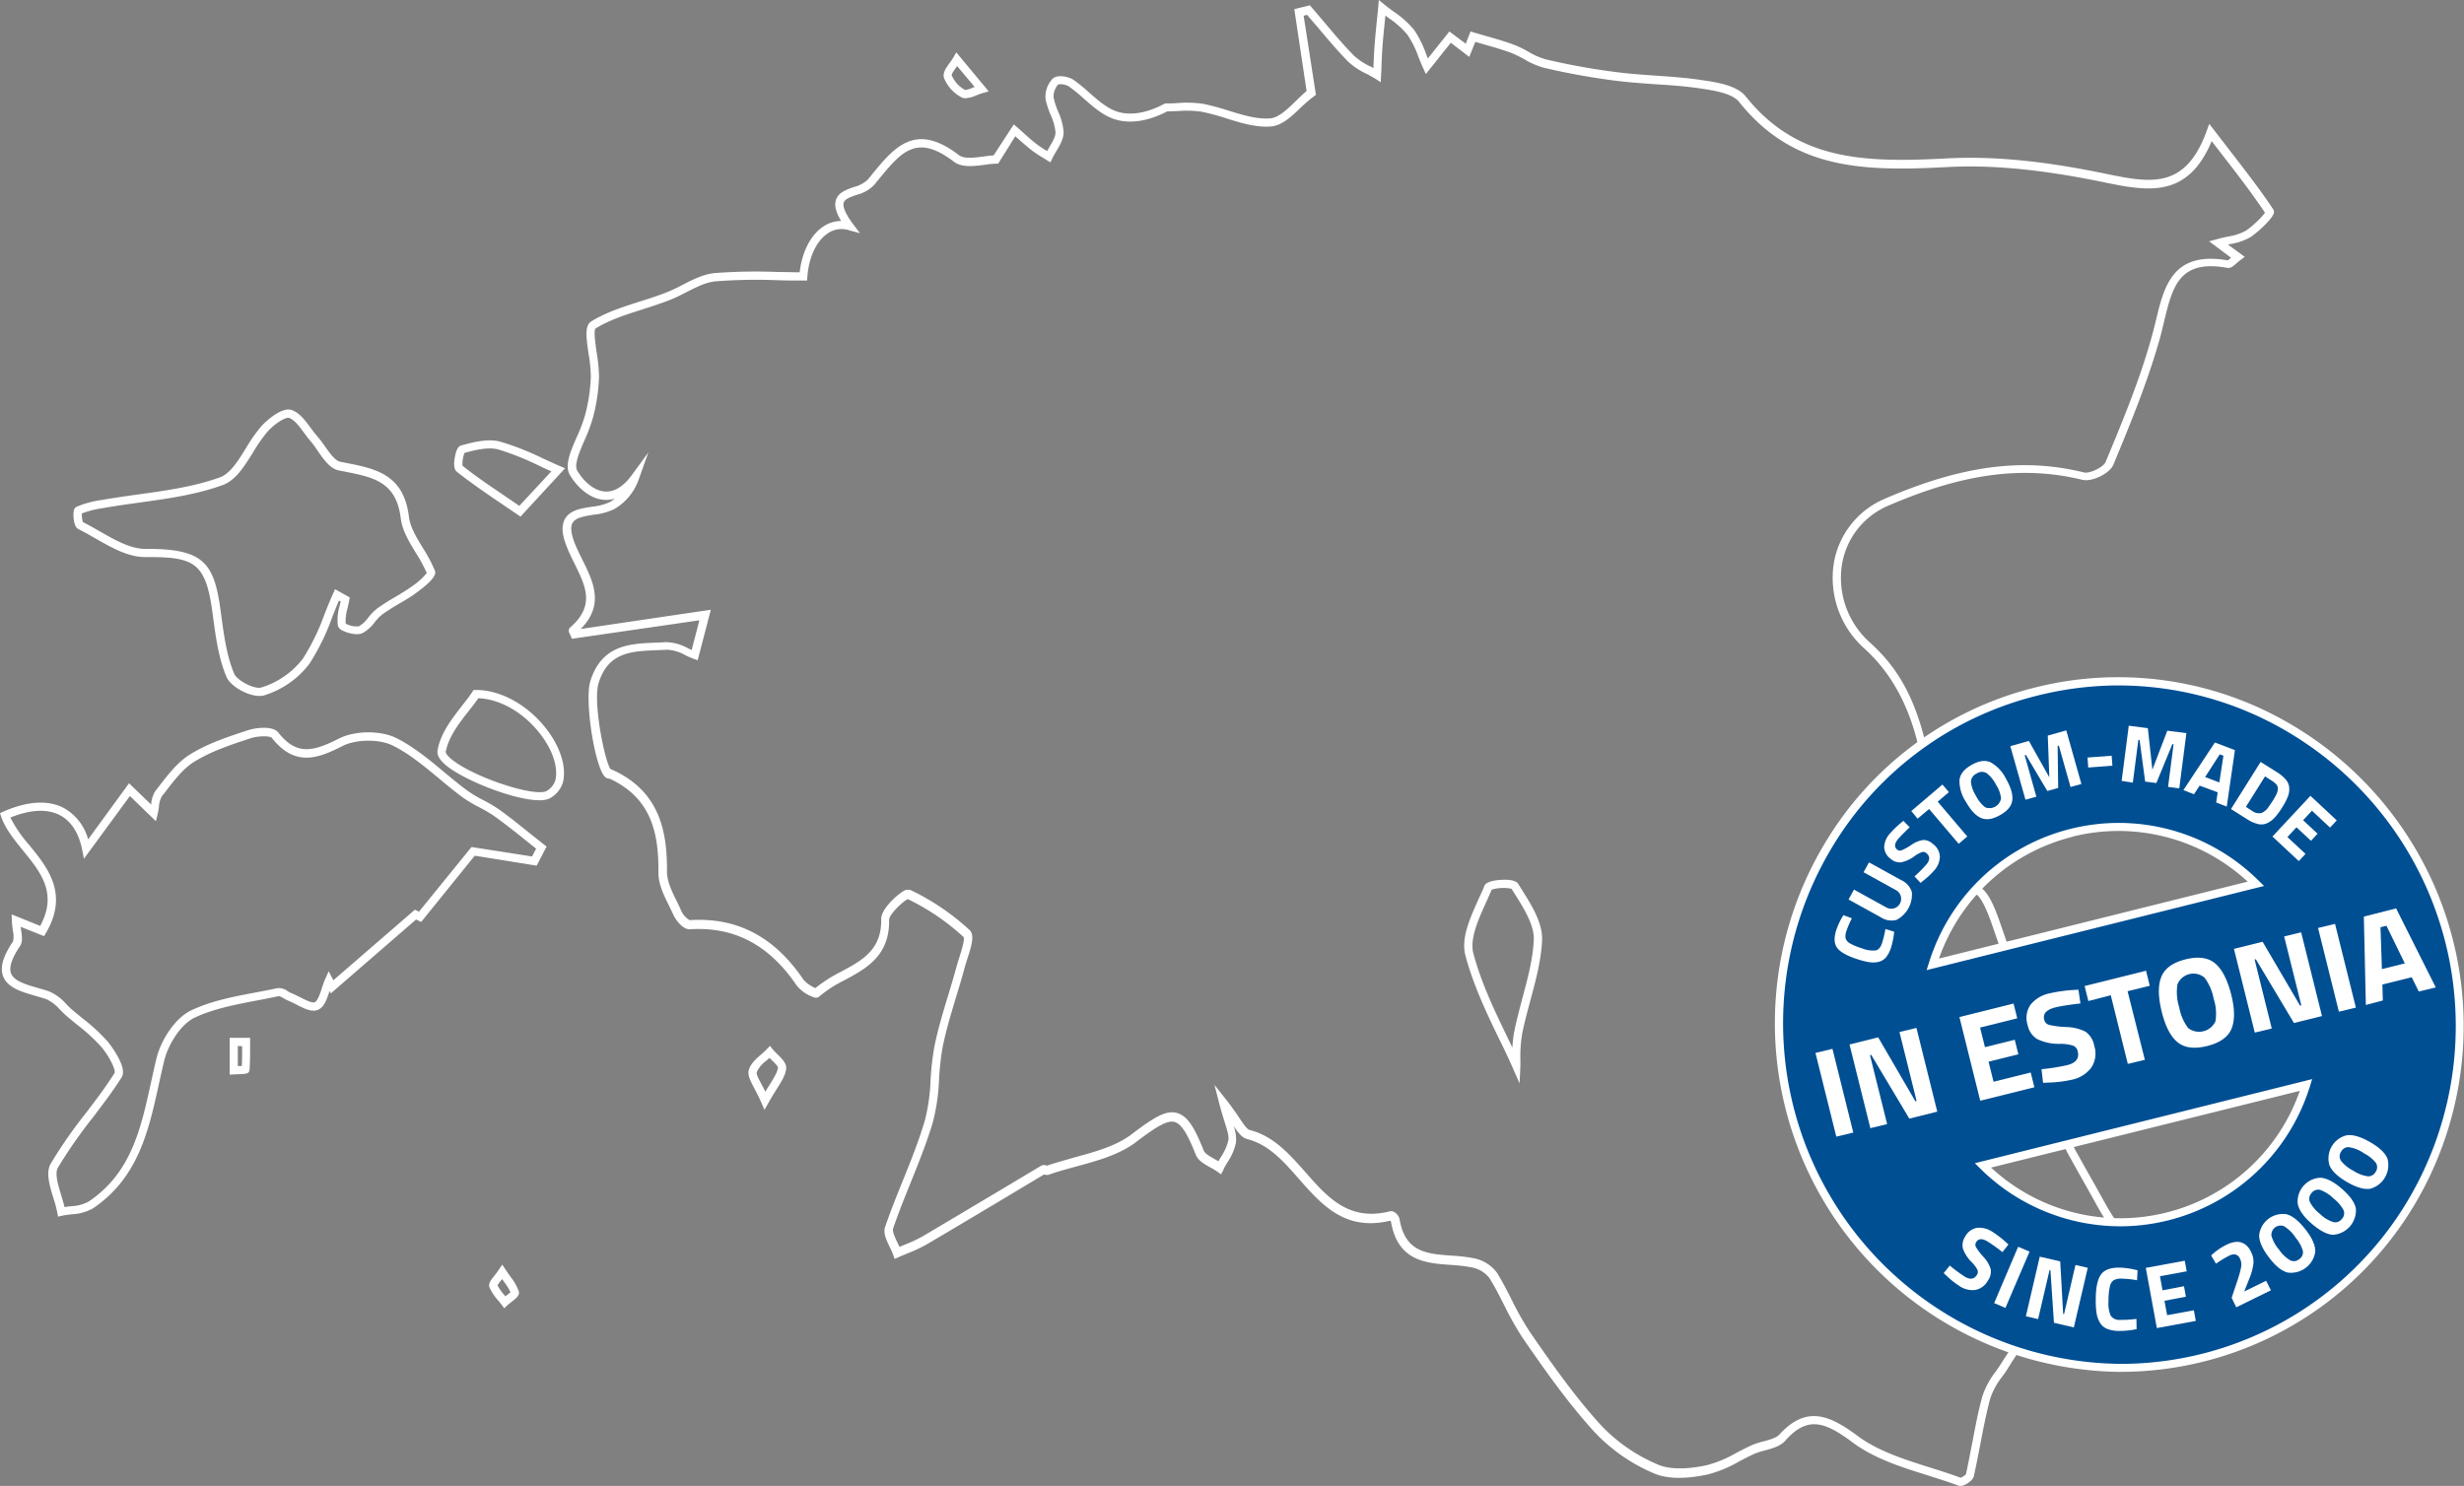 <svg xmlns="http://www.w3.org/2000/svg" viewBox="0 0 602.05 363.14"><rect x="0" y="0" width="602.05" height="363.14" fill="#808080" stroke="none"/><defs><style>.cls-1{fill:#fff;}.cls-2{fill:#004f93;}</style></defs><g id="Layer_2" data-name="Layer 2"><g id="Layer_1-2" data-name="Layer 1"><path class="cls-1" d="M479,363.14a1.51,1.51,0,0,1-.53-.1c-2.42-.89-5-1.7-7.47-2.49-6.43-2-13.08-4.12-18.34-8.05-6.87-5.13-11.09-6.5-16.49-.38-1.18,1.32-3.05,1.83-4.85,2.32a18.43,18.43,0,0,0-2.6.83c-1.25.55-2.52,1.22-3.74,1.86a30.53,30.53,0,0,1-7.73,3.21c-5.53,1.18-9.93,1.09-13.07-.25a42.84,42.84,0,0,1-14.64-10.18c-6.37-7-11.85-14.75-17.36-22.74a73.57,73.57,0,0,1-4.68-8.27c-1.12-2.2-2.28-4.48-3.59-6.58a7.14,7.14,0,0,0-4.22-2.57,39,39,0,0,0-5.3-.63c-6-.43-12.89-.93-14.52-10.57a1.37,1.37,0,0,0-.2-.23c-11,2.65-16.72-3.88-22.27-10.19-3.81-4.34-7.42-8.43-12.62-9.74-1.29-.32-2.18-1.47-3.37-3.22a9.15,9.15,0,0,1,.59,4.05,13.78,13.78,0,0,1-2.11,4.87c-.38.64-.74,1.24-1,1.86l-.53,1.05-.95-.69a16.73,16.73,0,0,0-1.67-1c-1.46-.82-3-1.67-3.56-3.11-1.76-4.42-3.32-7.47-5.15-8s-4.63,1.24-9.42,4.88c-4.11,3.13-9.48,4.59-14.67,6-2.23.61-4.54,1.23-6.68,2a1.71,1.71,0,0,1-1.14-.07l-10.65,6.38c-5.88,3.52-12,7.16-18,10.7a37,37,0,0,1-4.74,2.22c-.71.3-1.43.59-2.13.91l-1,.44-.36-1a17.8,17.8,0,0,0-.85-1.92c-.8-1.66-1.64-3.37-1.12-4.88,1.29-3.82,2.83-7.62,4.31-11.3,1.93-4.76,3.91-9.69,5.38-14.66a46.74,46.74,0,0,0,1.42-10,66.18,66.18,0,0,1,.95-8.25c.86-4.21,2.12-8.38,3.35-12.42.7-2.32,1.42-4.71,2.06-7.07.18-.66.41-1.39.65-2.16.46-1.43,1.4-4.41,1.05-5a56.26,56.26,0,0,0-13.63-9.27c-1.15.5-4.6,3.76-4.57,5.09.19,8.78-5.69,11.93-10.87,14.71a30.26,30.26,0,0,0-6.19,4,1.24,1.24,0,0,1-1,.29,9,9,0,0,1-4.53-3c-6.74-9.93-15.27-14.41-26.09-13.72-1.67.09-3.43-2.21-4-3.48-.32-.69-.66-1.39-1-2.09-1.33-2.68-2.71-5.45-2.68-8.29.06-9-1.35-18.07-11.94-22.95a1.43,1.43,0,0,1-1-.34c-2.54-2-5.17-18.69-3.71-23.44,2.74-8.92,9.69-9.2,15.81-9.45.88,0,1.75-.07,2.62-.13a11.56,11.56,0,0,1,5.51,1.54l.83.38,1.89-7.26L140.51,156l-.76.11-.31-.71c0-.07-.08-.17-.13-.26-.24-.49-.61-1.23,0-1.79,6.16-5.33,3.8-10.09,1.07-15.6-.63-1.28-1.29-2.61-1.84-4-1.25-3.05-1.41-5.31-.5-6.92,1.22-2.18,4-2.61,6.64-3a13.54,13.54,0,0,0,4.31-1.13,12.92,12.92,0,0,0,1.28-.85,7.3,7.3,0,0,1-2.54.31c-3.79-.2-6.94-3.42-8.5-6.11-1.33-2.3.16-5.72,1.74-9.34a38,38,0,0,0,1.94-5.1A41,41,0,0,0,144.36,92a36.6,36.6,0,0,0-.55-5.54c-.56-3.85-1-6.89.65-7.91,3.61-2.23,7.8-3.56,11.86-4.86,2.41-.76,4.9-1.55,7.23-2.52,1.08-.46,2.18-1,3.25-1.57,2.49-1.28,5.06-2.59,7.79-2.86A131.88,131.88,0,0,1,190,66.47c1.8,0,3.6.07,5.39.08.56-4.88,2.61-9,5.59-11.06A7.93,7.93,0,0,1,205.52,54c-1.28-2.13-1.69-3.77-1.28-5.09.58-1.88,2.54-2.56,4.43-3.22A7.55,7.55,0,0,0,212,43.93l.66-.8c5.86-7.21,10.92-13.43,21.65-5.22,1.26,1,4,.6,6.12.32.84-.12,1.64-.22,2.35-.26l4.93-7.57.87.75L250,32.4c1.08,1,2.2,2,3.35,2.86a22.23,22.23,0,0,0,2.32,1.54l.19.12c.18-.33.37-.65.56-1,.75-1.26,1.52-2.56,1.48-3.64a13.44,13.44,0,0,0-1.2-4.22,20.2,20.2,0,0,1-1.22-3.79,6.33,6.33,0,0,1,1.79-5.1c1.13-1,3.86-.47,5.09.38a42.81,42.81,0,0,1,3.83,3.13c2.09,1.83,4.07,3.56,6.35,4.44,3.27,1.25,7.5.64,11.91-1.73l.23-.12h.25c.91,0,1.82,0,2.74-.08a27.4,27.4,0,0,1,6.33.19,58,58,0,0,1,6.21,1.67c3.52,1.08,6.84,2.11,10.09,1.88,2.11-.14,4.31-2.28,6.43-4.35.83-.81,1.68-1.63,2.52-2.34l-3-20,3.8-.94.4.46c1,1.17,2,2.34,3,3.52,2.36,2.81,4.8,5.71,7.4,8.35a15.76,15.76,0,0,0,4.05,2.64l.7.37,0-.61c.07-1.65.14-3.36.27-5,.16-2.15.38-4.32.6-6.42l.27-2.75L336.9,0l1.45,1.18c.69.57,1.45,1.13,2.19,1.67a23.16,23.16,0,0,1,4.91,4.36,24.56,24.56,0,0,1,3,6c.14.35.29.71.43,1.08l5.26-6.6,4,3,1.17-3,.88.27,2.95.85c2.26.64,4.59,1.31,6.84,2.15a26.67,26.67,0,0,1,3.44,1.67,17.91,17.91,0,0,0,4.25,1.87,165.33,165.33,0,0,0,17.63,3.17c3.05.38,6.19.6,9.22.81,3.61.25,7.35.51,11,1.05,3.91.57,8.78,1.29,11,4,12.62,15.8,29,16.25,49.19,15.18,11.07-.59,23.18.56,38.11,3.61l.62.13c10.9,2.23,19.5,4,24.75-10.47l.62-1.72,1.11,1.45,3.51,4.55c4.16,5.38,7.75,10,11,14.89a1.17,1.17,0,0,1,.16.9c-.29,1.39-4,4.79-5.76,5.93a14.59,14.59,0,0,1-4.92,1.67l-.54.12,4.11,3-1.09.81a11.12,11.12,0,0,0-.94.78c-.72.64-1.39,1.25-2.25,1.1-11.76-2.13-13.38,4.61-15.43,13.13-.31,1.3-.64,2.65-1,4-2.85,10.2-6.84,20-11.37,30.94-.9,2.18-5.23,4.3-7.6,3.73-14.47-3.51-29-1.6-47.15,6.21A18.93,18.93,0,0,0,450.06,138a21.16,21.16,0,0,0,6.92,19.1c7.3,6.66,14.32,16.56,16.26,43.69.05.69.09,1.37.13,2,.43,7.11.74,12.24,9.5,13.67,2.5.41,4.32,4.72,5.77,8.89,4.83,13.9,9.38,27.64,13.52,40.84.49,1.55.92,3.12,1.33,4.65,1.09,4,2.13,7.79,4.11,11.14l1.22,2.19c.9,1.61,1.8,3.22,2.72,4.83.5.88,1,1.77,1.48,2.65,1.25,2.27,2.54,4.61,4,6.75a15,15,0,0,0,2.19,2.28c1.51,1.37,2.94,2.67,2.94,4.33,0,2.59-3.25,5.6-5.6,6.78-3.15,1.57-6.45,2.93-9.64,4.24s-6.18,2.54-9.16,4a6.54,6.54,0,0,0-.46,1.92,9.66,9.66,0,0,1-.79,2.94c-1.14,2.12-2.46,4.17-3.74,6.14-.65,1-1.3,2-1.92,3-.5.8-1,1.59-1.59,2.35a18.11,18.11,0,0,0-2.94,5.33c-1,3.72-1.76,7.61-2.47,11.38-.47,2.5-1,5.09-1.54,7.62-.22,1-1.45,1.74-1.82,1.94A3.15,3.15,0,0,1,479,363.14Zm-35.8-17.07c3.3,0,6.71,1.88,10.66,4.83,5,3.73,11.47,5.77,17.74,7.75,2.47.77,5,1.58,7.45,2.48a3,3,0,0,0,1.31-.88c.55-2.44,1-5,1.51-7.49.72-3.81,1.46-7.74,2.5-11.54a20.07,20.07,0,0,1,3.24-6c.51-.74,1.05-1.5,1.51-2.25.64-1,1.29-2,1.95-3,1.26-2,2.56-4,3.65-6a8.46,8.46,0,0,0,.58-2.31c.23-1.47.45-2.86,1.56-3.4,3-1.5,6.21-2.81,9.28-4.07s6.42-2.64,9.5-4.18c2.23-1.12,4.5-3.63,4.5-5,0-.78-1.21-1.88-2.28-2.85a15.86,15.86,0,0,1-2.5-2.63c-1.51-2.22-2.83-4.6-4.1-6.91-.49-.88-1-1.76-1.47-2.63-.92-1.61-1.82-3.23-2.73-4.85l-1.2-2.16c-2.11-3.56-3.23-7.66-4.31-11.62-.41-1.5-.83-3.06-1.3-4.57-4.14-13.18-8.69-26.9-13.51-40.78-2.21-6.36-3.58-7.48-4.2-7.58-10.34-1.68-10.74-8.4-11.17-15.52,0-.67-.08-1.34-.13-2-1-14.55-3.19-31-15.62-42.35a23.15,23.15,0,0,1-7.55-20.91,20.89,20.89,0,0,1,12.71-15.87c18.57-8,33.51-10,48.42-6.32,1.4.33,4.76-1.29,5.28-2.56C519,102.06,523,92.27,525.78,82.18c.36-1.28.68-2.61,1-3.89,2-8.37,4.09-17,17.58-14.66a8.83,8.83,0,0,0,.7-.59l.07-.06-5.35-4,2-.55c.95-.27,1.84-.46,2.7-.64a12.93,12.93,0,0,0,4.25-1.4A22.65,22.65,0,0,0,553.43,52c-3.1-4.66-6.58-9.17-10.6-14.36l-2.43-3.15C534.47,48.71,524.52,46.68,514,44.53l-.62-.13c-14.76-3-26.71-4.15-37.61-3.57-20.73,1.1-37.64.62-50.85-15.93-1.71-2.15-6.33-2.82-9.71-3.32-3.58-.53-7.27-.78-10.85-1-3.06-.22-6.22-.44-9.33-.82a171.91,171.91,0,0,1-17.84-3.21,19.72,19.72,0,0,1-4.75-2.07,26.52,26.52,0,0,0-3.18-1.55c-2.17-.81-4.47-1.46-6.69-2.09l-2.1-.61L359,13.91l-4.51-3.46-6.1,7.64-.67-1.48c-.41-.88-.77-1.8-1.13-2.68a22.91,22.91,0,0,0-2.76-5.51,21.82,21.82,0,0,0-4.5-4l-.83-.61-.09,1c-.22,2.09-.44,4.25-.6,6.38-.13,1.65-.2,3.34-.26,5,0,.75-.06,1.49-.1,2.24l-.08,1.67L336,19.21c-.64-.39-1.32-.75-2-1.12a17.61,17.61,0,0,1-4.56-3c-2.65-2.69-5.12-5.63-7.5-8.46l-2.57-3-.84.21,3,19.33-.47.36A35,35,0,0,0,318.13,26c-2.39,2.32-4.85,4.73-7.7,4.92-3.61.24-7.27-.88-10.81-2a54.76,54.76,0,0,0-6-1.61,25.32,25.32,0,0,0-5.87-.16c-.86,0-1.72.08-2.58.08-4.86,2.55-9.59,3.16-13.36,1.72-2.61-1-4.82-2.94-6.95-4.81a42.69,42.69,0,0,0-3.66-3,4,4,0,0,0-2.63-.51,4.35,4.35,0,0,0-1.13,3.23,18.29,18.29,0,0,0,1.11,3.41,15.07,15.07,0,0,1,1.33,4.88c.07,1.67-.85,3.23-1.75,4.74-.37.63-.72,1.22-1,1.8l-.48,1-1-.63c-.35-.23-.72-.45-1.08-.67a26.77,26.77,0,0,1-2.51-1.68c-1.19-.94-2.33-1.95-3.44-2.93l-.54-.48L243.88,40h-.54a22.82,22.82,0,0,0-2.65.26c-2.66.35-5.67.75-7.59-.72-9.19-7-12.84-2.54-18.89,4.9l-.66.8a8.85,8.85,0,0,1-4.23,2.37c-1.48.52-2.89,1-3.17,1.92-.22.69,0,2.14,2.25,5.18L210.12,57l-2.79-.77a5.92,5.92,0,0,0-5.23.91c-2.68,1.88-4.48,5.81-4.83,10.5l-.07.92h-.93c-2.11,0-4.22,0-6.34-.08a129.68,129.68,0,0,0-15.14.28c-2.36.23-4.65,1.41-7.08,2.65-1.1.56-2.24,1.14-3.38,1.63-2.43,1-5,1.81-7.4,2.59-4.13,1.31-8,2.55-11.42,4.65-.51.52,0,3.9.28,5.92a37.23,37.23,0,0,1,.57,5.86,43.33,43.33,0,0,1-1.48,10,38.45,38.45,0,0,1-2,5.4c-1.25,2.87-2.66,6.11-1.84,7.54,1.31,2.26,3.89,5,6.88,5.12,2.23.12,4.41-1.23,6.44-4l4.06-5.56-2.31,6.48a13.5,13.5,0,0,1-6,7.36,14.88,14.88,0,0,1-5,1.38c-2.29.36-4.46.7-5.21,2-.58,1-.37,2.77.61,5.18.53,1.29,1.17,2.58,1.79,3.83,2.67,5.41,5.44,11-.41,16.93,9.79-1.46,19.55-2.9,28.85-4.27l2.94-.43-3.21,12.33-1-.35c-.65-.23-1.32-.54-2-.87a10.11,10.11,0,0,0-4.54-1.35c-.88.06-1.77.09-2.66.13-6,.24-11.66.48-14,8-1.42,4.62,1.4,18.72,2.86,21l.42.19c11.94,5.34,13.48,15.6,13.42,24.93,0,2.36,1.24,4.91,2.47,7.38.36.73.71,1.44,1,2.15a5,5,0,0,0,2.08,2.31c11.56-.74,20.67,4,27.84,14.6a8.09,8.09,0,0,0,2.87,2,35.59,35.59,0,0,1,6.26-4c5.14-2.75,10-5.34,9.82-12.9,0-2.34,3.59-5.62,5.12-6.59a2.22,2.22,0,0,1,2.09-.45,58.37,58.37,0,0,1,14.39,9.76c1.3,1.23.45,3.93-.54,7-.23.73-.46,1.44-.63,2.07-.64,2.39-1.37,4.8-2.08,7.13-1.21,4-2.46,8.12-3.3,12.24a62.62,62.62,0,0,0-.91,8,49.24,49.24,0,0,1-1.5,10.45c-1.49,5.06-3.5,10-5.44,14.84-1.48,3.65-3,7.43-4.28,11.2-.25.73.43,2.12,1,3.35.18.38.37.76.54,1.15l1.24-.52a34.17,34.17,0,0,0,4.48-2.09c6-3.54,12.08-7.18,18-10.7,3.65-2.18,7.29-4.37,10.94-6.54a1.57,1.57,0,0,1,1.34,0l.06,0c2.16-.74,4.44-1.35,6.64-2,5-1.35,10.18-2.76,14-5.65,5.54-4.21,8.47-6,11.17-5.21s4.37,3.91,6.47,9.16c.31.78,1.52,1.45,2.68,2.1l.91.52.59-1a12.16,12.16,0,0,0,1.85-4.15c.16-1-.23-2.25-.87-4.3-.38-1.21-.86-2.73-1.35-4.63l-1.18-4.59,2.93,3.72c1.32,1.66,2.3,3.12,3.09,4.28,1.12,1.67,1.93,2.88,2.63,3.05,5.81,1.46,9.78,6,13.63,10.36,5.45,6.19,10.6,12,20.58,9.5a1.42,1.42,0,0,1,1.17.26,2.65,2.65,0,0,1,1.18,1.57c1.35,8.17,6.61,8.55,12.71,9a39.76,39.76,0,0,1,5.57.66,9.21,9.21,0,0,1,5.5,3.47c1.36,2.18,2.54,4.49,3.67,6.73a70.45,70.45,0,0,0,4.55,8c5.47,7.94,10.9,15.63,17.19,22.54a41,41,0,0,0,14,9.68c2.72,1.16,6.82,1.21,11.87.14a29.05,29.05,0,0,0,7.21-3c1.25-.66,2.55-1.34,3.87-1.92a20.45,20.45,0,0,1,2.87-.93c1.6-.43,3.1-.84,3.88-1.72C437.61,347.47,440.37,346.07,443.21,346.07Zm-187.65-60.9ZM123.21,319.72l-.67-.89c-.27-.36-.56-.71-.85-1.06a12.08,12.08,0,0,1-2.08-3.14h0c-.35-.91.28-1.71,1.15-2.82.36-.45.75-.95,1.12-1.51l.84-1.25.83,1.26c.43.64.83,1.21,1.2,1.73a12.57,12.57,0,0,1,2,3.51c.32,1-.63,1.73-1.82,2.66-.34.26-.68.52-.94.76Zm-1.65-5.62a11,11,0,0,0,1.67,2.39l.26.32.24-.19c.3-.23.76-.58,1-.82a13.91,13.91,0,0,0-1.61-2.6l-.44-.61-.35.45A10.71,10.71,0,0,0,121.56,314.1Zm-.08-.2ZM14.18,297.33l-.18-1a33.21,33.21,0,0,0-1-3.69c-.91-3-1.84-6.11-.61-8.26A114.94,114.94,0,0,1,21,272c2.4-3.15,4.89-6.42,7-9.79.31-.69-1.2-3.93-3.18-6.29a43,43,0,0,0-6-5.51c-.85-.7-1.71-1.39-2.54-2.11-.54-.47-1.07-1-1.58-1.51a10.18,10.18,0,0,0-3.49-2.66l-2.34-.7c-3.48-1-7.09-2-8.13-4.91-.78-2.14,0-4.82,2.43-8.43a5.16,5.16,0,0,0,0-2.45c-.1-.78-.22-1.66-.27-2.63l-.07-1.55,7,2.82c4.29-8,.16-13.05-4.21-18.42-2.11-2.6-4.29-5.29-5.34-8.27L0,198.72l.85-.38c5.8-2.56,10.88-2.88,14.68-.91a12.46,12.46,0,0,1,6,7.7l10-13.71,5.4,5.21A6.92,6.92,0,0,1,38,193.25q.54-.67,1.08-1.38c2.15-2.77,4.37-5.63,7.29-7.46,4.36-2.72,9.36-4.36,14.2-5.95,1.94-.64,6.1-1.13,7.42.55,4.33,5.49,8.22,4.86,14.79,1.5,3.93-2,10.28-2.06,14.14-.1,4.22,2.14,8,5.26,11.6,8.28,1.86,1.54,3.77,3.13,5.72,4.56a31.59,31.59,0,0,0,3.82,2.28,33.88,33.88,0,0,1,3.87,2.29c2.66,1.89,5.24,4,7.74,6,1.08.85,2.15,1.71,3.23,2.55l.65.52-2.42,4.66L116,209.12l-13.09,16.19-1.25-.59L80.83,242.77l-.3-.59v0c-.63,1.94-1.29,3.94-2.82,4.6s-3.45-.33-5.29-1.29c-.7-.36-1.36-.7-2-.94a8.11,8.11,0,0,1-1.17-.61,4.15,4.15,0,0,0-1.08-.52c-1.81.4-3.68.76-5.5,1.1-5.17,1-10.52,2-15.13,4.19-3.45,1.65-6.48,6.65-7.42,10.52-.46,1.9-.88,3.81-1.3,5.72-2.47,11.25-5,22.88-16.09,30.35a11.68,11.68,0,0,1-5.26,1.46c-.82.1-1.58.19-2.31.34ZM5.05,226.5q.06.45.12.87c.22,1.59.39,2.85-.28,3.84-2,2.95-2.73,5.18-2.21,6.63.7,1.91,3.66,2.77,6.8,3.67.81.23,1.62.47,2.4.72a11.52,11.52,0,0,1,4.29,3.15c.51.51,1,1,1.48,1.41.82.7,1.66,1.38,2.5,2.07a44.2,44.2,0,0,1,6.24,5.77c.05.06,4.95,6.11,3.34,8.65-2.19,3.44-4.7,6.74-7.13,9.94a114,114,0,0,0-8.45,12.14c-.8,1.4,0,4.09.79,6.69.3,1,.6,2,.83,2.94.49-.08,1-.14,1.49-.2a10,10,0,0,0,4.38-1.13c10.41-7,12.76-17.75,15.26-29.12.42-1.92.84-3.85,1.3-5.76,1-4.27,4.37-9.87,8.5-11.85,4.85-2.32,10.33-3.36,15.63-4.36,1.8-.34,3.66-.69,5.46-1.08a3.59,3.59,0,0,1,2.52.75,5.93,5.93,0,0,0,.88.47c.7.28,1.43.66,2.14,1,1.24.63,2.93,1.5,3.59,1.22s1.26-2,1.71-3.38a22.25,22.25,0,0,1,.83-2.3l.85-1.9,1.14,2.21,19.92-17.24,1,.48L115.21,207,130,209.31l1-1.91-2.58-2.06c-2.48-2-5-4-7.66-5.9a34.71,34.71,0,0,0-3.65-2.15,32.62,32.62,0,0,1-4.07-2.43c-2-1.47-3.93-3.08-5.81-4.64-3.54-2.94-7.2-6-11.23-8-3.24-1.64-9-1.6-12.32.1-6.11,3.12-11.63,5.12-17.27-2-.37-.46-3.09-.58-5.23.12-4.72,1.55-9.6,3.15-13.76,5.75-2.61,1.63-4.73,4.35-6.77,7-.36.47-.73.94-1.09,1.39a6,6,0,0,0-.73,2.58,17.86,17.86,0,0,1-.32,1.82l-.41,1.71-6.36-6.15L20.51,209.86l-.44-2.23c-.82-4.08-2.71-7-5.46-8.42-3.06-1.59-7.22-1.38-12.07.59a32,32,0,0,0,4.67,6.79c4.51,5.56,9.62,11.87,4,21.45l-.44.74Zm181.74,44.73-.8-1.84c-.59-1.35-1.17-2.44-1.68-3.41-1-1.94-1.7-3.23-1.34-4.51.44-1.53,1.73-2.67,3-3.77.5-.44,1-.86,1.37-1.28l.79-.83.71.89c.31.37.71.77,1.14,1.19,1.13,1.11,2.29,2.26,2.11,3.56h0c-.21,1.57-1.09,3-2.3,4.9-.59.95-1.26,2-2,3.35ZM188,258.54c-.24.23-.49.44-.73.66A7.3,7.3,0,0,0,184.9,262c-.15.51.47,1.68,1.18,3,.28.53.59,1.13.92,1.79.39-.64.75-1.22,1.09-1.76,1.11-1.78,1.85-3,2-4.11,0-.37-1-1.34-1.54-1.87ZM190.1,261h0Zm181.19,3.76-1.71-3.88c-.95-2.15-2-4.41-3.2-6.81-3-6.19-6.38-13.22-8.33-20.6-1.1-4.18,1.11-9.06,3.24-13.78.48-1.07,1-2.12,1.38-3.14.13-.3.51-1.23,3.75-1.5,1.72-.13,3.9-.08,4.57,1l.75,1.21c2.47,3.91,5.26,8.34,5.05,12.6-.24,4.94-1.57,9.85-2.85,14.6-.71,2.66-1.46,5.41-2,8.11a33.47,33.47,0,0,0-.45,6.63c0,.56,0,1,0,1.34Zm-6.83-47.29c-.42,1-.88,2-1.35,3.05-2,4.4-4,8.95-3.12,12.44,1.9,7.19,5.24,14.13,8.19,20.24.47,1,.92,1.9,1.36,2.83a26.71,26.71,0,0,1,.44-3.86c.55-2.78,1.31-5.56,2-8.25,1.26-4.65,2.55-9.45,2.78-14.18.18-3.63-2.43-7.77-4.74-11.43l-.69-1.11A10,10,0,0,0,364.46,217.42Zm4.83-.38ZM56.11,262.63v-9l5,0v2.31c0,1.8,0,3.66-.14,5.5-.09,1-.86,1-2.74,1.08l-1.1.05Zm2-7v4.89h.1l.87,0c.09-1.5.09-3,.08-4.54v-.31Zm73.7-60.06c-6.12,0-18.23-4.83-22.64-8.38-1.72-1.38-2.45-2.62-2.26-3.8h0c.69-4.13,3.52-7.75,6-10.94.94-1.2,1.83-2.33,2.5-3.37l.29-.46h.65c5.75,0,12.1,3.37,16.6,8.83,3.71,4.48,5.46,9.52,4.67,13.46a6.59,6.59,0,0,1-3.51,4.3A6.25,6.25,0,0,1,131.81,195.57Zm-23.91-12,1,.16c0,.21.25.87,1.54,1.91,5.26,4.23,19.64,9.07,23,7.73a4.65,4.65,0,0,0,2.3-2.84c.67-3.36-.92-7.77-4.25-11.8-4-4.87-9.58-7.93-14.63-8.09-.66,1-1.46,2-2.29,3.05-2.35,3-5,6.42-5.63,10ZM63.32,170.07c-2.8,0-7-2.34-8-4.69-1.91-4.56-2.6-9.65-3.26-14.58l-.2-1.48c-1.66-12-4.56-13.25-16.37-13.18h-.06c-4.15,0-8.22-2.33-12.15-4.58-1.36-.78-2.77-1.59-4.12-2.25-1.15-.58-1.22-2.92-1.21-3.63s.11-1.53.77-1.84a24.39,24.39,0,0,1,6.13-1.65c2.94-.52,5.95-.94,8.87-1.35,6.72-.93,13.67-1.89,20-4.18,2.5-.9,4.36-3.89,6.33-7.06a39.2,39.2,0,0,1,3.78-5.41c1.15-1.29,5-4.79,7.41-4,1.94.67,3.3,2.52,4.62,4.31.55.74,1.06,1.44,1.61,2.06a29.82,29.82,0,0,1,1.93,2.52c1.22,1.73,2.48,3.51,3.77,3.77l1.3.26c7.29,1.43,14.16,2.78,15.45,13.17.31,2.55,1.8,5,3.37,7.58a36.46,36.46,0,0,1,2.95,5.55c.22.55.66,1.7-4.58,5.5-1.33,1-2.75,1.8-4.13,2.62a46.81,46.81,0,0,0-4.14,2.64,10.66,10.66,0,0,0-1.83,1.89,9.21,9.21,0,0,1-3,2.67c-1.37.64-3.84-.08-4.85-.62a1.9,1.9,0,0,1-1.17-1.29A12.35,12.35,0,0,1,83,148l.24-1-.42-.23c-.56,1.32-1.1,2.66-1.62,4a55.68,55.68,0,0,1-5.61,11.47,22.14,22.14,0,0,1-11.16,7.73A3.8,3.8,0,0,1,63.32,170.07ZM36,134.14c13.74,0,16.3,3.42,17.88,14.91l.2,1.49c.65,4.79,1.32,9.75,3.12,14.07.72,1.72,5,3.92,6.66,3.4a20.37,20.37,0,0,0,10.12-7A54.31,54.31,0,0,0,79.33,150c.67-1.67,1.35-3.39,2.09-5l.44-1,3.59,2-.12.7c-.1.62-.25,1.23-.39,1.85a11.71,11.71,0,0,0-.48,3.85,5.58,5.58,0,0,0,3.23.66,7.53,7.53,0,0,0,2.3-2.15,13,13,0,0,1,2.18-2.21,49.65,49.65,0,0,1,4.31-2.75c1.34-.8,2.72-1.62,4-2.53a17.58,17.58,0,0,0,3.8-3.37,37,37,0,0,0-2.71-5c-1.61-2.65-3.28-5.39-3.65-8.37-1.1-9-6.73-10.06-13.84-11.46l-1.31-.26c-2.07-.42-3.57-2.53-5-4.57A29.29,29.29,0,0,0,76,107.94c-.61-.68-1.18-1.46-1.73-2.2-1.14-1.55-2.31-3.15-3.66-3.61-.76-.26-3.39,1.29-5.27,3.39a39.06,39.06,0,0,0-3.57,5.13c-2.07,3.32-4.2,6.75-7.35,7.89-6.49,2.36-13.55,3.34-20.37,4.28-2.9.41-5.9.82-8.8,1.34A24.48,24.48,0,0,0,20,125.48a6.56,6.56,0,0,0,.26,2.11c1.35.68,2.73,1.47,4.06,2.23,3.73,2.13,7.59,4.34,11.21,4.32Zm91.18-7.89-.72-.49-4.43-3c-3.91-2.66-7.28-5-10.42-7.48-.86-.7-.7-2.49-.41-3.86.41-2,1-2.42,1.49-2.56,3.26-.9,6.69-1.72,9.61-.91A68,68,0,0,1,132.59,112c1.39.64,2.78,1.28,4.17,1.88l1.31.56ZM113,113.8c3,2.44,6.34,4.68,10.16,7.28l3.73,2.55,7.83-8.44c-1-.43-2-.89-2.93-1.34a67.29,67.29,0,0,0-10-4c-2.54-.7-5.94.19-8.29.84A7.58,7.58,0,0,0,113,113.8ZM235.87,24a2,2,0,0,1-1-.25A9.19,9.19,0,0,1,230.64,19c-.35-1.22.56-2.47,1.44-3.68a15.09,15.09,0,0,0,.86-1.27l.72-1.25,7.92,9.53-1.47.42c-.57.17-1.14.39-1.7.61A7.26,7.26,0,0,1,235.87,24Zm-2-7.85-.2.27c-.41.57-1.18,1.62-1.13,1.95A7.18,7.18,0,0,0,235.84,22a6.88,6.88,0,0,0,1.83-.57l.47-.19Z"/><path class="cls-2" d="M529.53,297.26a47.65,47.65,0,0,1-45-12.45l79-19.68a47.63,47.63,0,0,1-33.92,32.13m-23.37-93.73a47.67,47.67,0,0,1,45,12.46l-79,19.68a47.7,47.7,0,0,1,33.92-32.14M497.55,169C453,180.09,426,225.55,437.2,270.51s56.4,72.41,100.95,61.3,71.56-56.56,60.35-101.52S542.09,157.88,497.55,169"/><path class="cls-1" d="M518.22,335.27a85.23,85.23,0,0,1-72.61-128.73A83.1,83.1,0,0,1,497.31,168l.24,1-.24-1A83.14,83.14,0,0,1,561,177.76a85.46,85.46,0,0,1,29.05,116.5,83.63,83.63,0,0,1-71.87,41Zm-.59-167.76A82,82,0,0,0,497.79,170h0a81.17,81.17,0,0,0-50.46,37.6,83.24,83.24,0,0,0,70.89,125.71,81.64,81.64,0,0,0,70.15-40A83.46,83.46,0,0,0,560,179.47,81.34,81.34,0,0,0,517.63,167.51ZM518,299.69a48.67,48.67,0,0,1-34.2-14.16l-1.27-1.26,82.42-20.55-.53,1.71A48.58,48.58,0,0,1,518,299.69ZM486.5,285.34a46.39,46.39,0,0,0,42.79,11h0a46.41,46.41,0,0,0,32.64-29.75Zm-15.75-48.26.54-1.71a48.47,48.47,0,0,1,34.63-32.81h0a48.46,48.46,0,0,1,46,12.71l1.28,1.25ZM506.4,204.5a46.45,46.45,0,0,0-32.63,29.76l75.42-18.8a46.42,46.42,0,0,0-42.79-11Z"/><path class="cls-1" d="M462.82,227.7a18.61,18.61,0,0,1-.74,3.78,7.39,7.39,0,0,1-1.24,2.46,3.4,3.4,0,0,1-1.77,1.11,5.84,5.84,0,0,1-2.3.09,17.69,17.69,0,0,1-3-.75c-2.5-.81-4.12-1.72-4.88-2.75s-.82-2.48-.21-4.37a17.27,17.27,0,0,1,1.74-3.62l2.07.76a22.25,22.25,0,0,0-1.3,3,3.82,3.82,0,0,0-.25,1.89,2.19,2.19,0,0,0,1,1.2,14.67,14.67,0,0,0,3.1,1.29,6.91,6.91,0,0,0,3.28.48c.69-.16,1.2-.76,1.54-1.81a24.3,24.3,0,0,0,.82-3.43Z"/><path class="cls-1" d="M460.93,221.78a2.42,2.42,0,0,0,2.34-4.24l-7.93-4.38,1.33-2.41,7.88,4.35a4.71,4.71,0,0,1,2.59,2.9,7,7,0,0,1-3.76,6.81,4.71,4.71,0,0,1-3.83-.64l-7.88-4.35L453,217.4Z"/><path class="cls-1" d="M463.81,205c-.93,1.12-1,2-.29,2.6a1.08,1.08,0,0,0,1.1.21,13.7,13.7,0,0,0,2.37-1.31,7.08,7.08,0,0,1,2.9-1.22,3.47,3.47,0,0,1,2.43,1,4,4,0,0,1,1.66,3.08,5.11,5.11,0,0,1-1.34,3.31,18.41,18.41,0,0,1-2.81,2.63l-.57.46-1.47-1.58a33.72,33.72,0,0,0,2.91-2.92c.9-1.09.91-2,0-2.76a1.16,1.16,0,0,0-1.08-.26,7.07,7.07,0,0,0-1.85,1,7.81,7.81,0,0,1-3.3,1.5,3.3,3.3,0,0,1-2.55-.89,3.66,3.66,0,0,1-1.54-2.89,5.31,5.31,0,0,1,1.41-3.26,22.5,22.5,0,0,1,2.72-2.63l.56-.46,1.54,1.56C465.24,203.48,464.31,204.43,463.81,205Z"/><path class="cls-1" d="M468.54,200.07,467,198.21l7.61-6.48,1.58,1.86-2.74,2.33,7.23,8.5-2.1,1.79-7.23-8.5Z"/><path class="cls-1" d="M491.68,195.58c-.18,1.4-1.16,2.61-3,3.63s-3.34,1.25-4.64.69-2.53-1.88-3.72-4a9.15,9.15,0,0,1-1.54-5.27c.16-1.44,1.13-2.66,2.93-3.69s3.35-1.23,4.67-.64a9.22,9.22,0,0,1,3.75,4C491.35,192.44,491.86,194.18,491.68,195.58Zm-6.59,1.73a2.86,2.86,0,0,0,3.84-2.19,7.53,7.53,0,0,0-1.23-3.35,8,8,0,0,0-2.29-2.82,2.25,2.25,0,0,0-2.47.11,2.28,2.28,0,0,0-1.36,2.06,7.93,7.93,0,0,0,1.26,3.42A7.66,7.66,0,0,0,485.09,197.31Z"/><path class="cls-1" d="M494.9,195.44l-3.7-13.09,4.53-1.28,5,8.9-.38-10.2,4.52-1.27,3.69,13.09-2.65.74-2.86-10.12-.29.08.13,10.27-2.65.75L495,184.48l-.29.09,2.85,10.12Z"/><path class="cls-1" d="M510.24,187.57l-.18-2.44,5.9-.44.18,2.43Z"/><path class="cls-1" d="M518.4,190.84l1.74-13.49,4.66.61,1.11,10.14,3.65-9.53,4.66.6-1.74,13.49-2.74-.35,1.35-10.44-.3,0-3.91,9.49-2.73-.35-1.37-10.18-.3,0-1.35,10.44Z"/><path class="cls-1" d="M533.49,193.09l7.69-11.63,4.9,1.86-2,13.8-2.58-1,.37-2.49L537.45,192l-1.38,2.11Zm8.88-8.74-3.58,5.55,3.48,1.32,1-6.53Z"/><path class="cls-1" d="M549,200.16l-3.88-2.44,7.24-11.51,3.88,2.43a9.82,9.82,0,0,1,2.26,1.86,3.5,3.5,0,0,1,.85,2,5.11,5.11,0,0,1-.33,2.15,15,15,0,0,1-1.39,2.66,17.08,17.08,0,0,1-1.81,2.47,5.93,5.93,0,0,1-1.85,1.38,3.44,3.44,0,0,1-2.23.23A8.65,8.65,0,0,1,549,200.16Zm5.33-3c.25-.35.58-.84,1-1.48a15.44,15.44,0,0,0,.89-1.57,3.39,3.39,0,0,0,.34-1.25,1.57,1.57,0,0,0-.34-1.13,4.7,4.7,0,0,0-1.24-1l-1.54-1-4.68,7.45,1.54,1a2.79,2.79,0,0,0,2.25.51A3.76,3.76,0,0,0,554.34,197.13Z"/><path class="cls-1" d="M555.25,204.43l9.28-9.94,6.43,6-1.64,1.76-4.42-4.12-2.16,2.32,3.53,3.3-1.61,1.73-3.54-3.3-2.22,2.38,4.42,4.12-1.64,1.76Z"/><path class="cls-1" d="M485.73,303.45c-1.36-.84-2.32-.8-2.87.1a1.21,1.21,0,0,0-.05,1.23,14.76,14.76,0,0,0,1.81,2.37,7.65,7.65,0,0,1,1.78,3,3.74,3.74,0,0,1-.68,2.8,4.39,4.39,0,0,1-3.08,2.29,5.57,5.57,0,0,1-3.82-.92,21.52,21.52,0,0,1-3.31-2.64l-.59-.55,1.49-1.84a37.76,37.76,0,0,0,3.64,2.69c1.33.81,2.33.66,3-.44a1.3,1.3,0,0,0,.11-1.22,7.74,7.74,0,0,0-1.38-1.85,8.81,8.81,0,0,1-2.17-3.35,3.74,3.74,0,0,1,.56-2.92,4.07,4.07,0,0,1,2.91-2.14,5.8,5.8,0,0,1,3.77,1,25.29,25.29,0,0,1,3.3,2.53l.59.54L489.28,306A42.49,42.49,0,0,0,485.73,303.45Z"/><path class="cls-1" d="M487.25,318.45l5.86-13.76,2.79,1.19L490,319.64Z"/><path class="cls-1" d="M495,321.68l3.39-14.57,5,1.16.72,12.82.22.05,2.79-12,3,.69-3.4,14.57-4.86-1.13L501,310.42l-.21-.05-2.8,12Z"/><path class="cls-1" d="M522.05,324.82a20.16,20.16,0,0,1-4.21.44,8,8,0,0,1-3-.51,3.74,3.74,0,0,1-1.74-1.5,6.77,6.77,0,0,1-.84-2.39,20.25,20.25,0,0,1-.18-3.44c0-2.89.48-4.89,1.31-6s2.35-1.67,4.53-1.63a19.26,19.26,0,0,1,4.37.66l-.13,2.42a24.51,24.51,0,0,0-3.61-.38,4,4,0,0,0-2.06.35,2.36,2.36,0,0,0-.94,1.44,15.72,15.72,0,0,0-.36,3.67,7.53,7.53,0,0,0,.55,3.61,2.6,2.6,0,0,0,2.4,1,25.17,25.17,0,0,0,3.87-.25Z"/><path class="cls-1" d="M527,324.56l-2.7-14.71,9.52-1.75.48,2.59-6.54,1.2.63,3.44,5.24-1,.47,2.56-5.24,1,.65,3.52,6.54-1.2.47,2.6Z"/><path class="cls-1" d="M554.87,315.33l-8.46,4.15-1.13-2.31,1.4-4.19a25.44,25.44,0,0,0,.92-3.34,3.27,3.27,0,0,0-.27-2,1.75,1.75,0,0,0-1.11-1.06,2.47,2.47,0,0,0-1.56.3,22.11,22.11,0,0,0-2.77,1.65l-.44.29-1.18-2A15.29,15.29,0,0,1,544,304.2q4.15-2,6,1.7a5.42,5.42,0,0,1,.61,2.84,14.31,14.31,0,0,1-1,3.71l-1.26,3.17L553.7,313Z"/><path class="cls-1" d="M552,301.88a5.82,5.82,0,0,1,6.69-5.13c1.48.38,3,1.63,4.65,3.74s2.41,3.91,2.37,5.39A6,6,0,0,1,559,311q-2.16-.51-4.59-3.68T552,301.88Zm8.83.46a9.15,9.15,0,0,0-2.77-2.68A2.26,2.26,0,0,0,555,302a8.78,8.78,0,0,0,1.85,3.38,8.47,8.47,0,0,0,2.78,2.64,2,2,0,0,0,2.19-.32,2,2,0,0,0,.86-2A8.67,8.67,0,0,0,560.79,302.34Z"/><path class="cls-1" d="M561.42,294.16a5.82,5.82,0,0,1,5.55-6.34c1.53.09,3.29,1,5.3,2.76s3.12,3.36,3.37,4.83a6,6,0,0,1-5.57,6.35c-1.49-.05-3.23-1-5.23-2.71S561.7,295.66,561.42,294.16Zm8.74-1.28a9.06,9.06,0,0,0-3.24-2.08,2,2,0,0,0-2.09.73,2.05,2.05,0,0,0-.45,2.19,8.9,8.9,0,0,0,2.48,2.94,8.34,8.34,0,0,0,3.24,2,2,2,0,0,0,2.08-.74,2,2,0,0,0,.45-2.15A8.91,8.91,0,0,0,570.16,292.88Z"/><path class="cls-1" d="M569.17,284.75a5.82,5.82,0,0,1,4.21-7.3q2.26-.33,5.73,1.67c2.31,1.32,3.72,2.68,4.25,4.07a6,6,0,0,1-4.21,7.32q-2.21.36-5.66-1.63T569.17,284.75Zm8.32-3a8.92,8.92,0,0,0-3.58-1.4,2,2,0,0,0-1.9,1.12,2,2,0,0,0,0,2.23,8.88,8.88,0,0,0,3,2.4,8.58,8.58,0,0,0,3.57,1.38,2.07,2.07,0,0,0,1.91-1.14,2,2,0,0,0,0-2.2A8.9,8.9,0,0,0,577.49,281.79Z"/><path class="cls-1" d="M448.68,277.78l-5.09-20.46,4.15-1,5.09,20.46Z"/><path class="cls-1" d="M457,275.71l-5.09-20.45,7-1.75L468,269.14l.3-.08-4.19-16.85,4.15-1,5.09,20.46-6.83,1.7-9.31-15.58-.3.08,4.19,16.84Z"/><path class="cls-1" d="M483.85,269l-5.09-20.45,13.23-3.3.9,3.61-9.08,2.26,1.19,4.79,7.28-1.81.88,3.55-7.28,1.81,1.22,4.9,9.08-2.26.9,3.61Z"/><path class="cls-1" d="M502.22,246.19q-3.29.83-2.74,3a1.66,1.66,0,0,0,1.18,1.27,20.76,20.76,0,0,0,4.17.53,11,11,0,0,1,4.74,1.14,5.3,5.3,0,0,1,2.13,3.45,6.19,6.19,0,0,1-.74,5.36,7.9,7.9,0,0,1-4.7,2.92,29.13,29.13,0,0,1-5.93.71l-1.13.06-.38-3.33a49.26,49.26,0,0,0,6.3-1c2.12-.53,3-1.67,2.53-3.44a1.82,1.82,0,0,0-1.11-1.32,10.54,10.54,0,0,0-3.23-.44,12.19,12.19,0,0,1-5.5-1.14,5.22,5.22,0,0,1-2.38-3.45,5.68,5.68,0,0,1,.73-5,8.1,8.1,0,0,1,4.74-2.77,35.07,35.07,0,0,1,5.8-.81l1.14-.06.49,3.36C505.42,245.57,503.38,245.9,502.22,246.19Z"/><path class="cls-1" d="M510.27,244.64l-.92-3.67,15-3.74.92,3.67-5.42,1.34L524.07,259l-4.16,1-4.17-16.78Z"/><path class="cls-1" d="M545.23,251.45c-.85,2-2.83,3.41-5.94,4.18s-5.51.47-7.21-.91-3-3.87-3.89-7.48-.93-6.45-.09-8.52,2.81-3.5,5.92-4.27,5.52-.44,7.23,1,3,4,3.91,7.57S546.08,249.44,545.23,251.45Zm-10.56-.18a4.42,4.42,0,0,0,6.65-1.66,11.78,11.78,0,0,0-.43-5.51,12.4,12.4,0,0,0-2.24-5.18,4.22,4.22,0,0,0-6.62,1.65,12.37,12.37,0,0,0,.44,5.62A11.87,11.87,0,0,0,534.67,251.27Z"/><path class="cls-1" d="M550.93,252.35l-5.09-20.46,7-1.74L562,245.77l.3-.08-4.19-16.84,4.15-1,5.09,20.46L560.5,250l-9.31-15.57-.3.07,4.19,16.85Z"/><path class="cls-1" d="M571.48,247.24l-5.09-20.46,4.15-1,5.09,20.46Z"/><path class="cls-1" d="M578.07,245.6l-.49-21.6,7.88-2,9.69,19.31-4.15,1-1.73-3.49-7.16,1.78.11,3.9Zm3.58-19,.34,10.23,5.6-1.39-4.49-9.2Z"/></g></g></svg>